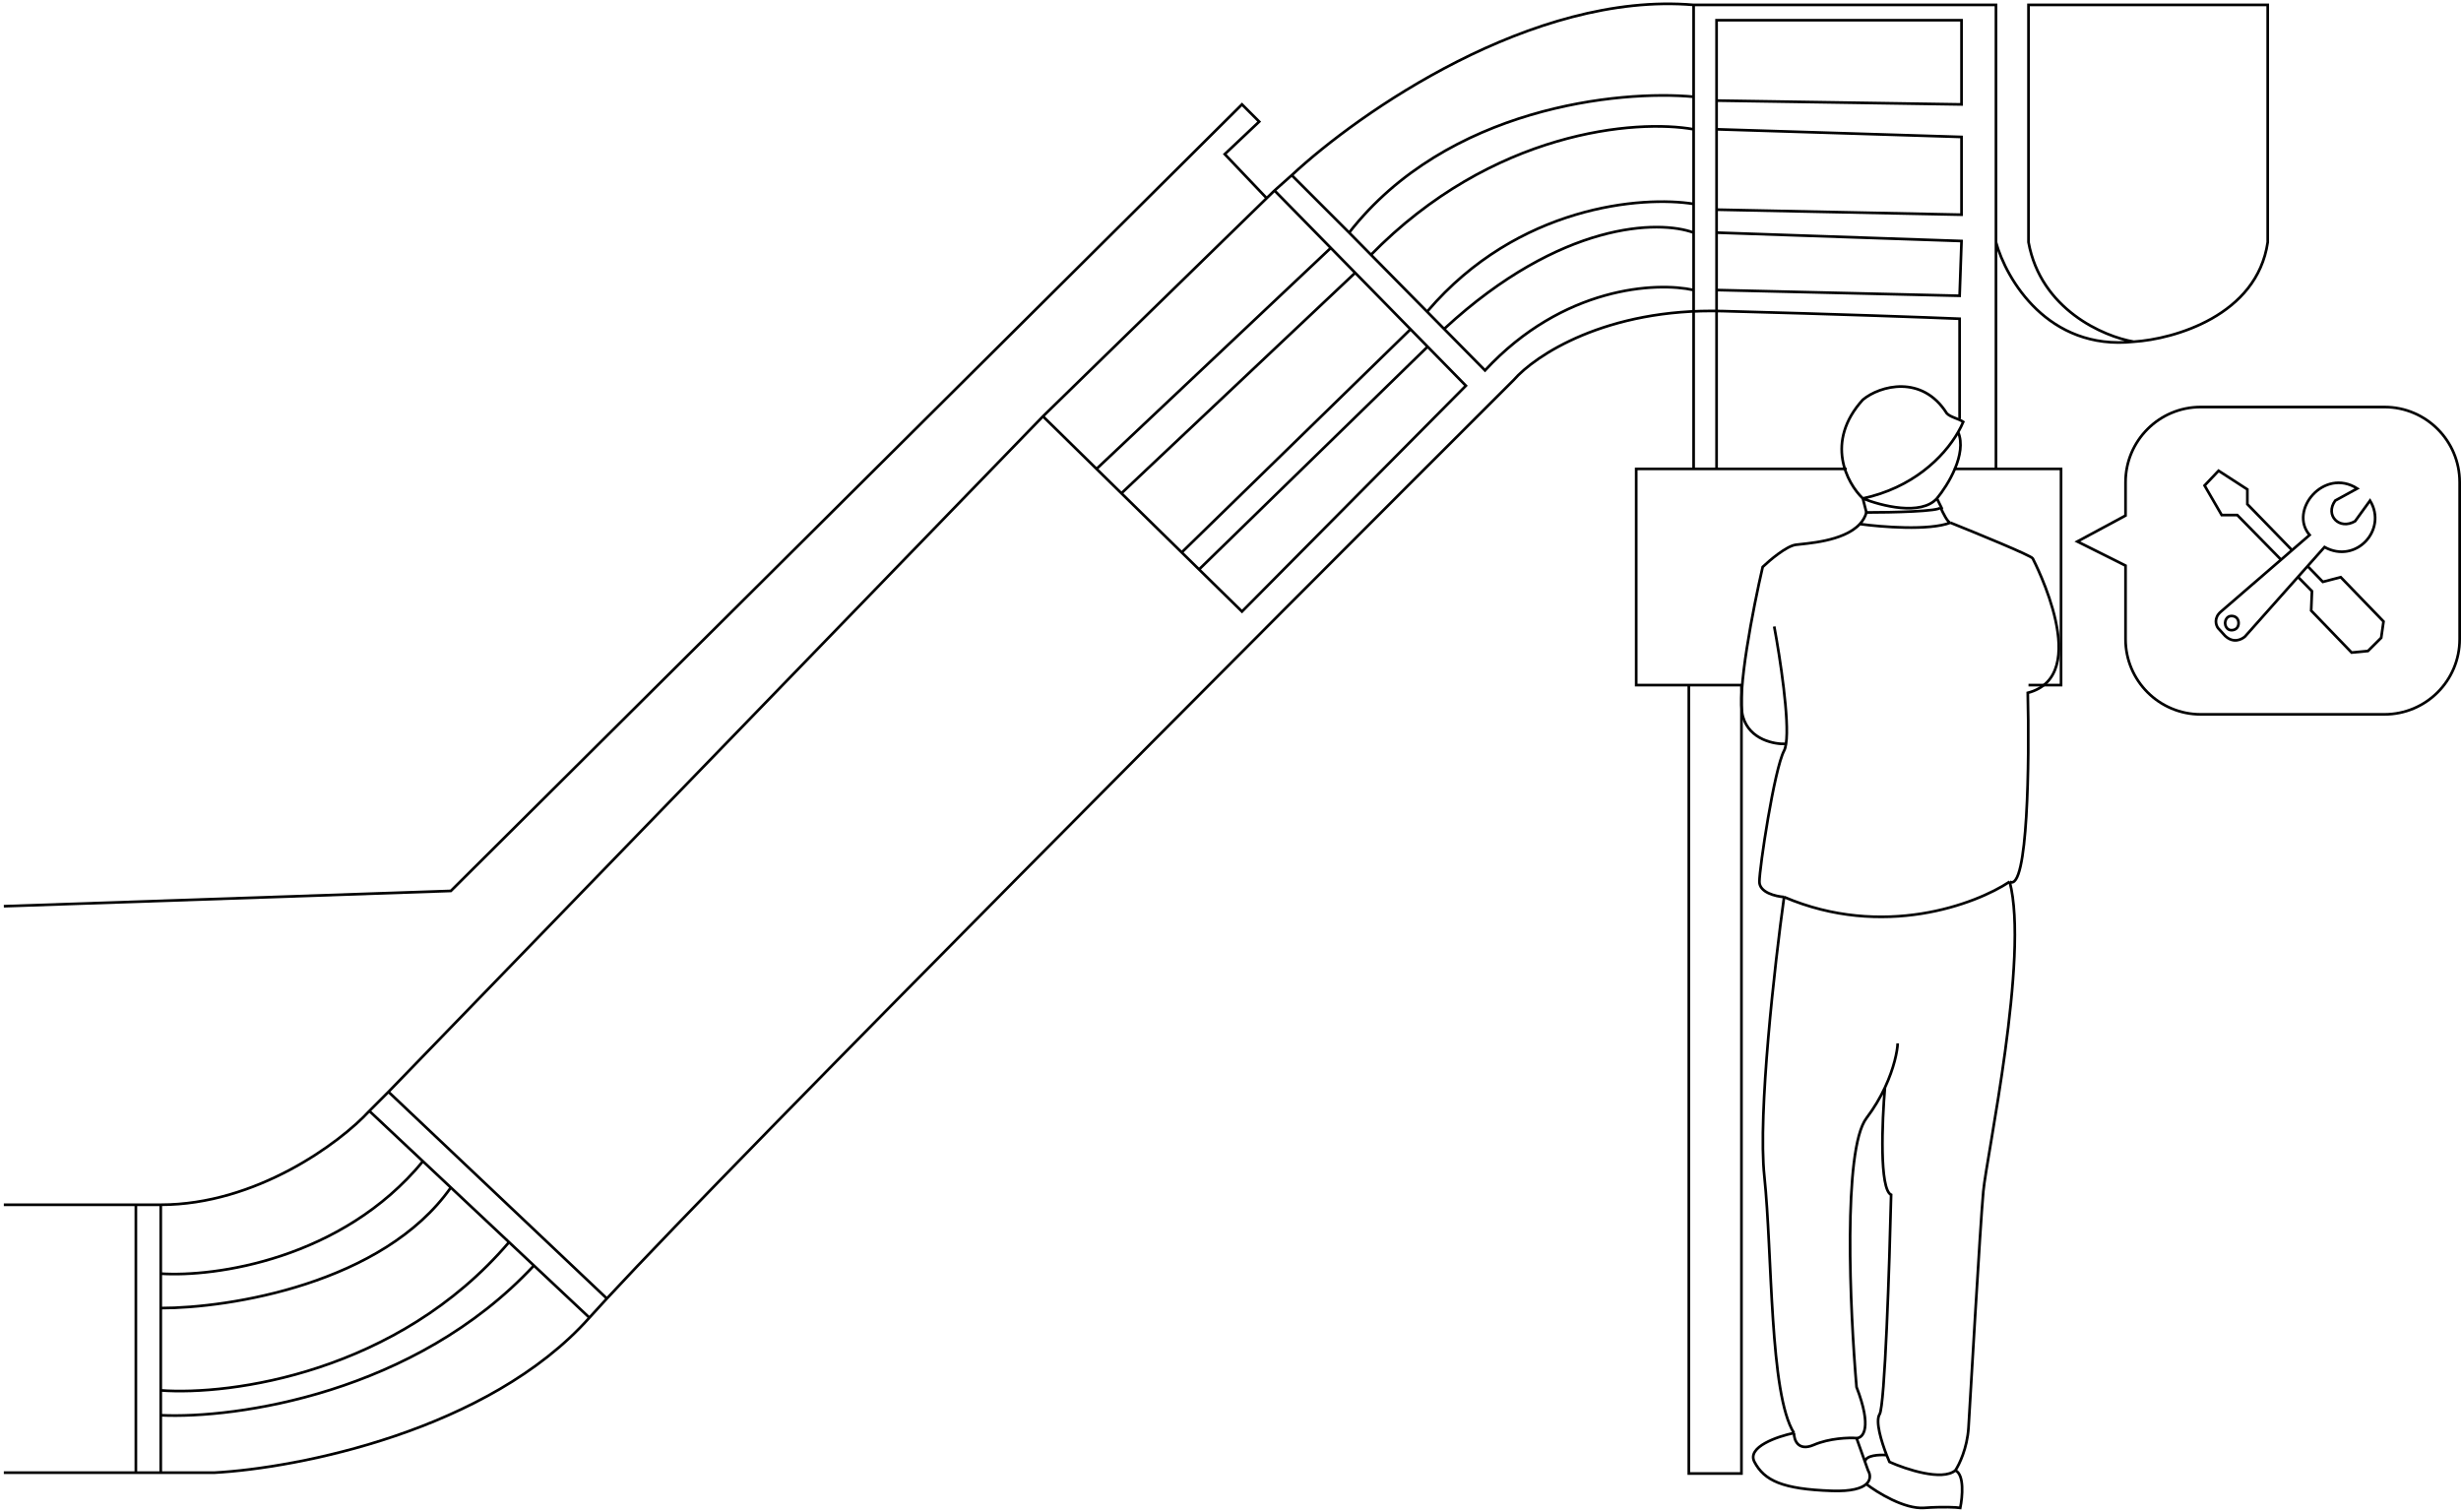 <svg width="643" height="395" viewBox="0 0 643 395" fill="none" xmlns="http://www.w3.org/2000/svg">
<path d="M603.446 139.788L580.252 159.828C578.362 161.461 578.97 163.353 579.51 164.096L581.365 166.137C583.592 168.215 585.695 167.064 586.561 166.322L607.343 142.942C615.523 147.493 623.873 138.401 619.234 130.794L615.337 136.175C611.255 138.587 607.343 134.69 610.142 130.794L615.894 127.639C607.173 122.072 597.895 133.391 603.446 139.788Z" stroke="black" stroke-width="0.7"/>
<path d="M581.365 162.796C581.365 162.24 581.736 160.941 583.035 160.941C584.334 160.941 584.891 161.869 584.891 162.796C584.891 163.724 584.334 164.652 583.035 164.652C581.736 164.652 581.365 163.353 581.365 162.796Z" stroke="black" stroke-width="0.7"/>
<path d="M598.823 143.713L587.182 131.729V127.872L579.659 123L576 126.857L580.473 134.571H584.539L595.942 146.194M600.471 150.811L604.056 154.465L603.853 159.54L614.424 170.502L618.694 170.096L622.15 166.645L622.76 162.382L611.578 150.811L606.902 152.029L602.863 147.871" stroke="black" stroke-width="0.7"/>
<path d="M1 384.782H35.5M154 344.282C127.6 373.882 77.667 383.615 56 384.782H42M154 344.282C155.257 342.872 156.785 341.199 158.562 339.282M154 344.282L139.5 330.665M510.5 122.513H521.5M521.5 122.513V63.282M521.5 122.513H538.5V179H530M521.5 63.282C524.167 72.949 535.1 91.682 557.5 89.282M521.5 63.282V56.282V16.282V1.282H442.5M557.5 89.282C568 88.615 589.7 82.482 592.5 63.282V1.282L530 1.282V63.282C533.2 80.882 549.667 87.949 557.5 89.282ZM448.5 60.782V54.782M448.5 60.782L512.5 62.974L512 77.282L448.5 75.782M448.5 60.782V75.782M448.5 122.513H442.5M448.5 122.513V75.782M448.5 122.513H482.5M442.5 122.513V75.782M442.5 122.513H427.5V179H441.25M448.5 54.782L512.5 56.097V35.782L448.5 33.782M448.5 54.782V33.782M448.5 26.282V16.282V5.282H512.5V16.282V27.282L448.5 26.282ZM448.5 26.282V33.782M442.5 25.282V16.282V1.282M442.5 25.282C423.167 23.449 378.1 27.982 352.5 60.782M442.5 25.282V33.782M352.5 60.782L337.5 45.782M352.5 60.782L388 96.782C408.4 74.782 432.833 73.615 442.5 75.782M442.5 33.782C427.667 31.115 390 33.982 358 66.782M442.5 33.782V53.282M442.5 53.282C429.167 51.115 396.6 53.682 373 81.282M442.5 53.282V60.782M442.5 60.782C433.5 57.449 407.9 57.782 377.5 85.782M442.5 60.782V75.782M337.5 45.782C355 29.449 400.5 -2.318 442.5 1.282M337.5 45.782L333 49.782M333 49.782L347.706 64.782M333 49.782L330.949 51.782M272.5 108.782L286.5 122.513M272.5 108.782L101.5 285.282M272.5 108.782L330.949 51.782M347.706 64.782L286.5 122.513M347.706 64.782L354.078 71.282M286.5 122.513L293 128.888M354.078 71.282L293 128.888M354.078 71.282L368.539 86.032M293 128.888L308.75 144.335M368.539 86.032L308.75 144.335M368.539 86.032L373 90.582M308.75 144.335L313.284 148.782M373 90.582L383 100.782L324.5 159.782L313.284 148.782M373 90.582L313.284 148.782M101.5 285.282L158.562 339.282M101.5 285.282L96.5 290.282M158.562 339.282C194.095 300.944 329.31 165.314 395.5 99.282C401 92.949 419.6 80.482 450 81.282C480.4 82.082 504 82.949 512 83.282V109.5M96.5 290.282C88.667 298.782 66.813 314.782 42 314.782M96.5 290.282L110.5 303.43M42 314.782C39.727 314.782 37.562 314.782 35.5 314.782M42 314.782V332.782M1 314.782C4.636 314.782 14.884 314.782 35.5 314.782M42 384.782H35.5M42 384.782V369.782M35.5 314.782V384.782M42 332.782C56 333.714 89.3 329.148 110.5 303.43M42 332.782V341.782M110.5 303.43L117.796 310.282M42 341.782C59.864 341.782 100.033 335.482 117.796 310.282M42 341.782V363.282M117.796 310.282L133 324.56M42 363.282C60.167 364.634 103.8 358.783 133 324.56M42 363.282V369.782M133 324.56L139.5 330.665M42 369.782C61.5 370.704 108.3 364.171 139.5 330.665M1 236.782L117.796 232.782L324.5 27.282L329 31.782L320 40.282L330.949 51.782M441.25 179H455V385H441.25V179Z" stroke="black" stroke-width="0.7"/>
<path d="M466.141 234.375C463.704 251.862 459.258 290.925 460.979 307.286C463.13 327.737 462.27 364.193 468.723 374.418M466.141 234.375C491.954 245.4 516.188 236.301 525.079 230.373M466.141 234.375C463.99 234.226 459.688 233.219 459.688 230.373C459.688 226.817 463.56 201.031 466.141 196.141C466.365 195.718 466.53 195.114 466.644 194.362M468.723 374.418C464.421 375.307 456.333 378.064 458.398 381.976C460.979 386.866 465.711 389.089 478.617 389.534C483.729 389.71 486.38 388.876 487.615 387.755M468.723 374.418C468.723 376.196 469.755 379.308 473.885 377.53C478.015 375.752 483.062 375.604 485.07 375.752M485.07 375.752C486.791 375.752 489.2 373.084 485.07 362.414C483.349 342.408 481.456 300.351 487.651 292.17C489.713 289.448 491.291 286.716 492.486 284.168M485.07 375.752L487.289 381.976M495.825 272.609C495.73 274.685 494.88 279.058 492.486 284.168M492.486 284.168C491.735 292.911 491.007 310.754 494.104 312.176C493.674 330.404 492.47 367.394 491.093 369.528C489.932 371.327 491.545 376.626 492.939 380.198M510.882 384.199C507.441 387.044 497.976 383.902 493.674 381.976C493.45 381.465 493.198 380.861 492.939 380.198M510.882 384.199C513.291 385.266 512.746 391.164 512.173 393.98C511.169 393.831 507.871 393.624 502.708 393.98C497.546 394.335 490.495 389.978 487.615 387.755M510.882 384.199C511.886 382.717 513.98 378.419 514.324 373.084C514.754 366.415 517.335 320.624 518.196 311.287C519.056 301.951 530.241 249.935 525.079 230.373M492.939 380.198C491.078 380.049 487.343 380.198 487.289 381.976M487.289 381.976L488.082 384.199C488.661 385.171 488.874 386.613 487.615 387.755M525.079 230.373C529.897 233.219 530.241 198.66 529.811 181.025C547.02 176.579 531.532 146.792 531.102 145.903C530.758 145.192 516.619 139.382 509.592 136.567M463.56 163.686C465.095 171.881 467.588 188.162 466.644 194.362M466.644 194.362C463.608 194.51 457.107 193.295 455.386 187.249C453.665 181.203 458.111 158.648 460.549 148.126C462.413 146.347 466.744 142.702 469.153 142.346C471.699 141.97 481.623 141.595 485.931 136.921M485.931 136.921C486.719 136.067 487.319 135.068 487.652 133.899C494.105 133.899 507.011 133.632 507.011 132.565C507.584 133.899 508.904 136.567 509.592 136.567M485.931 136.921C491.523 137.692 504.085 138.701 509.592 136.567" stroke="black" stroke-width="0.7"/>
<path d="M486.709 130.234C482.55 126.233 476.728 115.474 486.709 104.448C491.154 100.743 502.196 97.779 508.649 108.005C509.653 109.042 511.66 109.338 512.951 110.227C512.588 111.083 512.145 111.978 511.62 112.895M486.709 130.234C491.441 132.16 501.938 134.858 506.068 130.234M486.709 130.234C499.575 127.496 507.782 119.598 511.62 112.895M486.709 130.234L487.651 133.899M506.068 130.234C508.909 126.825 513.997 118.585 511.62 112.895M506.068 130.234L507.441 133.01" stroke="black" stroke-width="0.7"/>
<path d="M555.35 147.783L542.76 141.488L555.166 134.809L555.35 134.709V126C555.35 115.148 564.148 106.35 575 106.35H623C633.852 106.35 642.65 115.148 642.65 126V167C642.65 177.852 633.852 186.65 623 186.65H575C564.148 186.65 555.35 177.852 555.35 167V147.783Z" stroke="black" stroke-width="0.7"/>
</svg>
